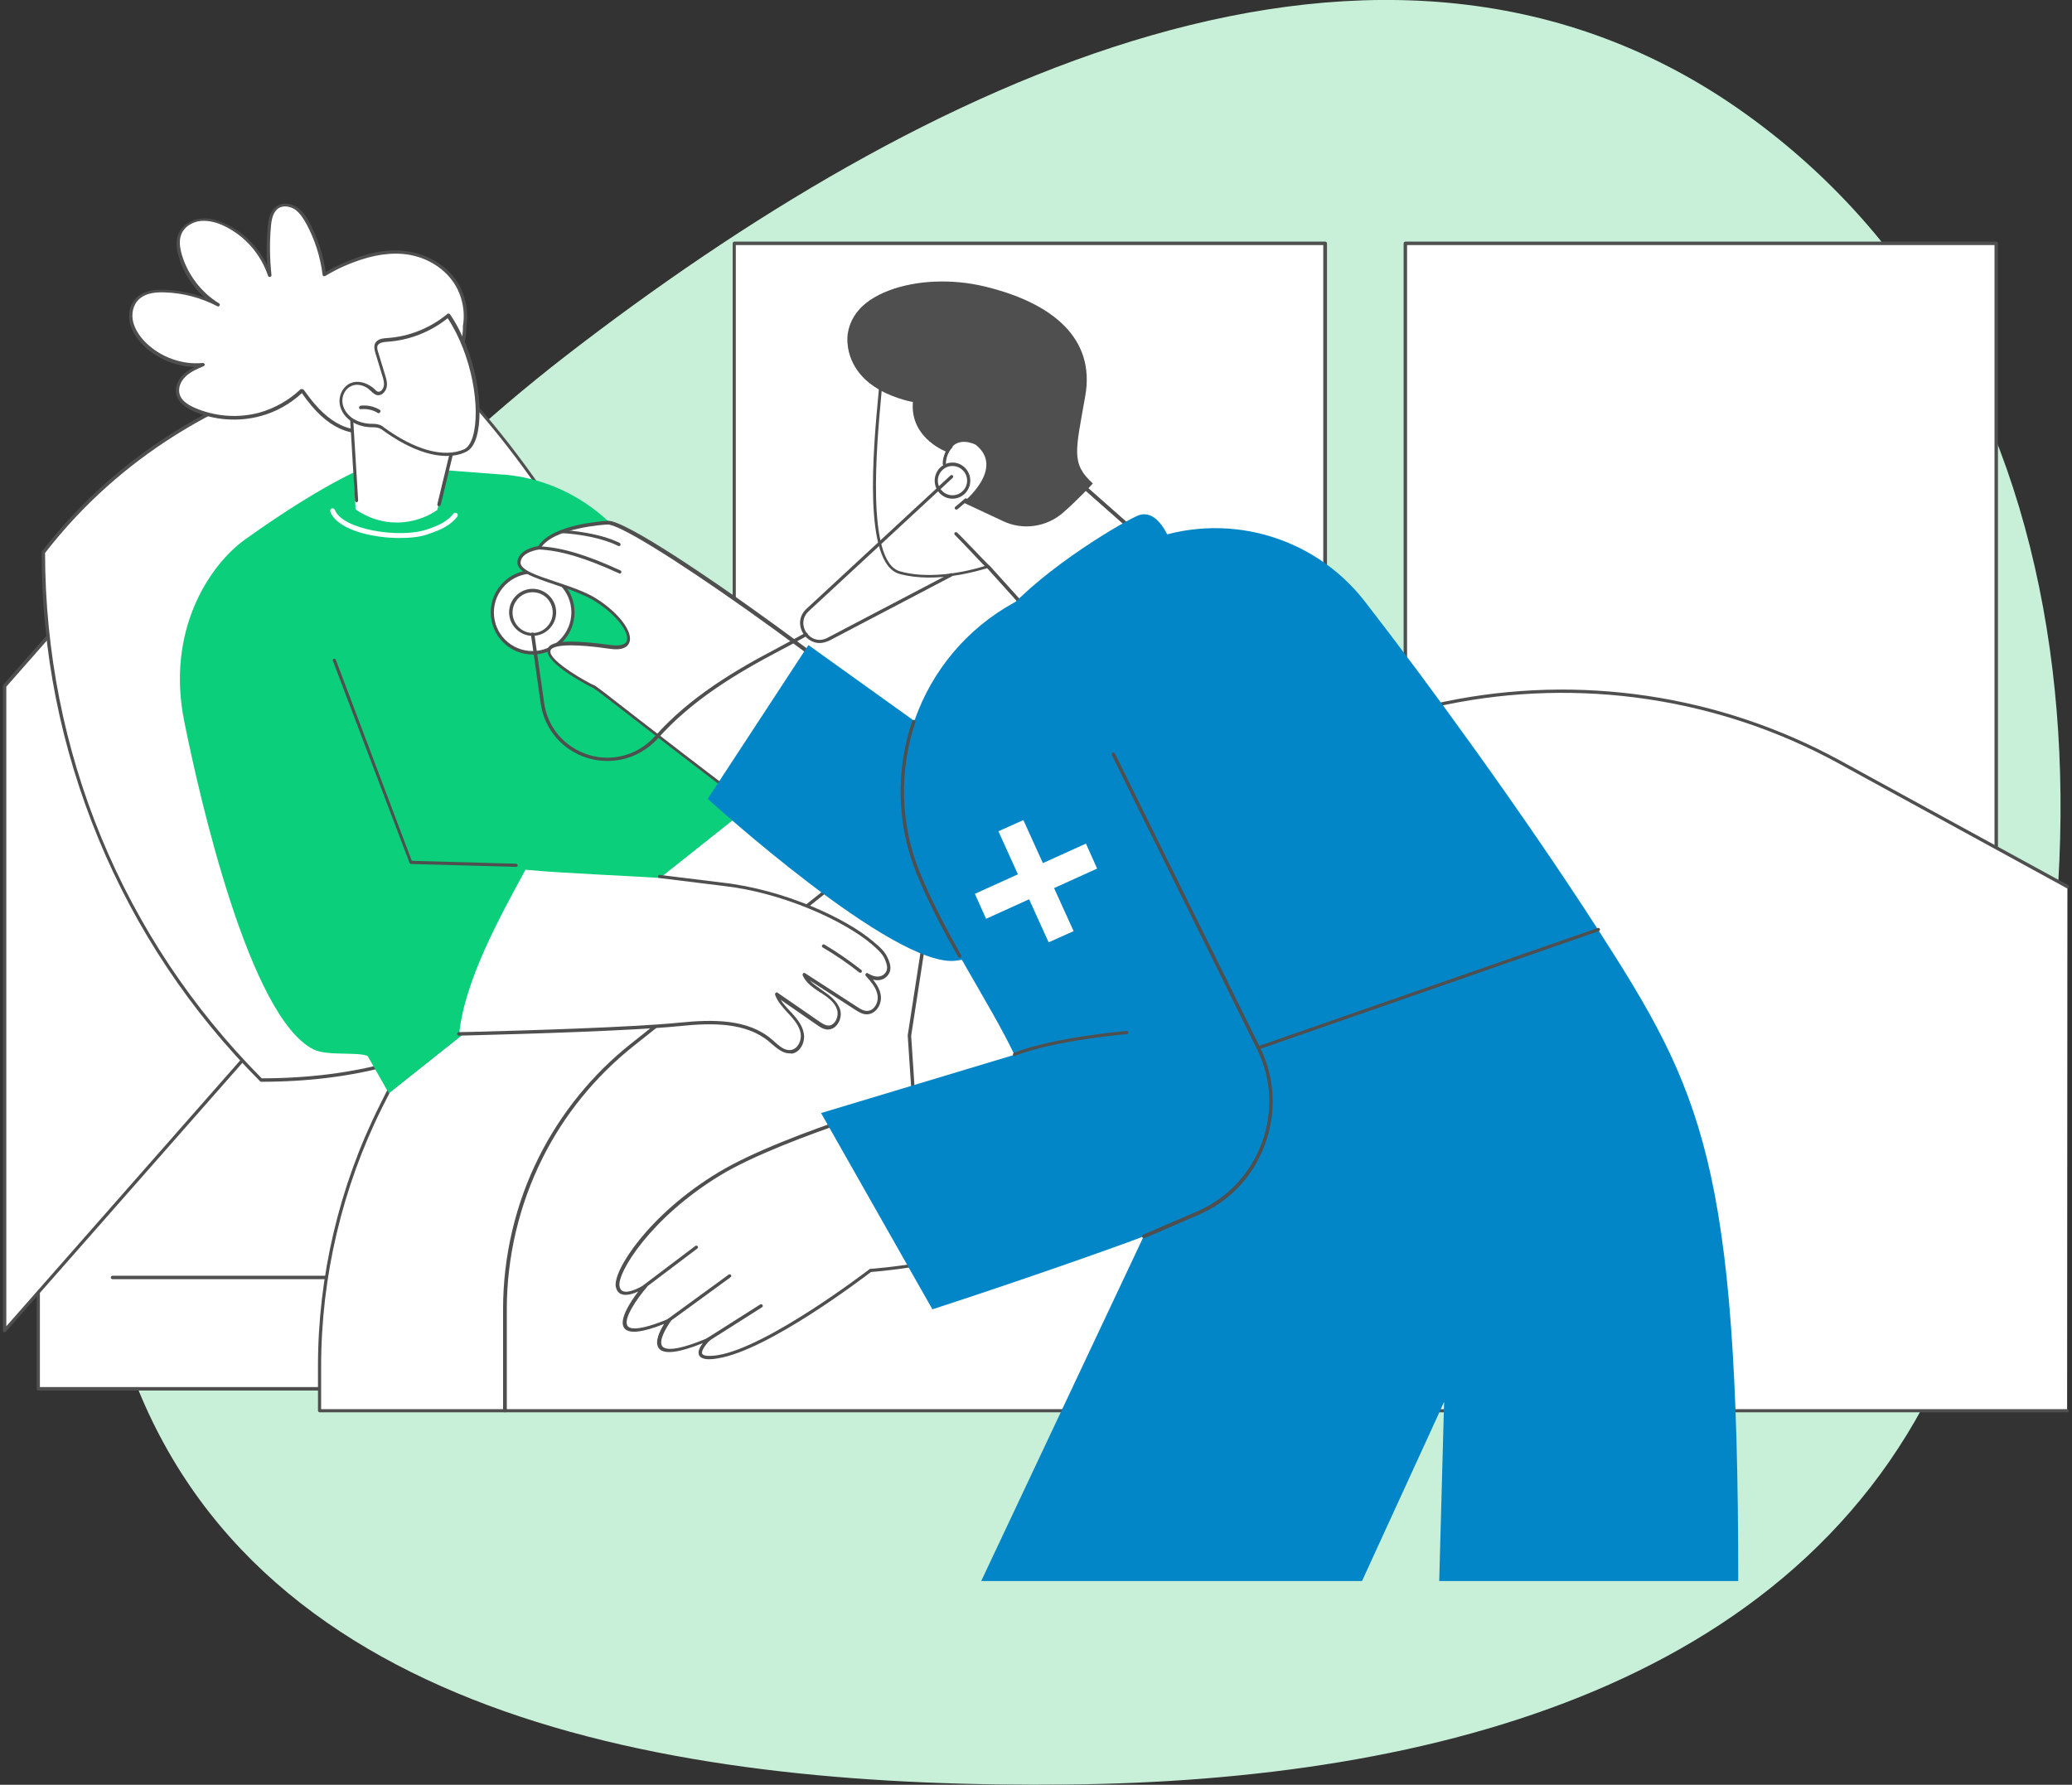 <?xml version="1.0" encoding="utf-8"?>
<!-- Generator: Adobe Illustrator 25.4.1, SVG Export Plug-In . SVG Version: 6.00 Build 0)  -->
<svg version="1.1" id="Layer_1" xmlns="http://www.w3.org/2000/svg" xmlns:xlink="http://www.w3.org/1999/xlink" x="0px" y="0px"
	 viewBox="0 0 722 622" style="enable-background:new 0 0 722 622;" xml:space="preserve">
<rect x="0" y="0" width="722" height="622" fill="#333333" stroke="none"/>
<style type="text/css">
	.st0{fill-rule:evenodd;clip-rule:evenodd;fill:#C8F0D9;}
	.st1{clip-path:url(#SVGID_00000096037926638229065450000002151175547067303344_);}
	.st2{fill:#FFFFFF;}
	.st3{fill:#4F4F4F;}
	.st4{fill:#0BCF7B;}
	.st5{fill:#0386C8;}
</style>
<path class="st0" d="M372.3,621.9c126.4-1.3,259.9-34.7,307.8-153c60.1-148.6,57.5-336.8-72.1-429.4C481.8-50.7,320,29,197.3,123.9
	C86.3,209.9-2,342.1,44.8,475.4C89.1,601.2,240.4,623.3,372.3,621.9z"/>
<g>
	<defs>
		<rect id="SVGID_1_" x="1" y="71" width="720" height="480"/>
	</defs>
	<clipPath id="SVGID_00000036956513064834512800000016904598758669814971_">
		<use xlink:href="#SVGID_1_"  style="overflow:visible;"/>
	</clipPath>
	<g style="clip-path:url(#SVGID_00000036956513064834512800000016904598758669814971_);">
		<path class="st2" d="M695.6,84.8H489.7v232.9h205.9V84.8z"/>
		<path class="st3" d="M695.6,318.3H489.7c-0.3,0-0.6-0.3-0.6-0.6V84.8c0-0.3,0.3-0.6,0.6-0.6h205.9c0.3,0,0.6,0.3,0.6,0.6v232.9
			C696.1,318,695.9,318.3,695.6,318.3z M490.3,317.1H695V85.4H490.3V317.1z"/>
		<path class="st2" d="M461.7,84.8H255.9v232.9h205.9V84.8z"/>
		<path class="st3" d="M461.7,318.3H255.9c-0.3,0-0.6-0.3-0.6-0.6V84.8c0-0.3,0.3-0.6,0.6-0.6h205.9c0.3,0,0.6,0.3,0.6,0.6v232.9
			C462.3,318,462.1,318.3,461.7,318.3z M256.4,317.1h204.7V85.4H256.4V317.1z"/>
		<path class="st2" d="M214.1,329.7H13.4V484h200.8V329.7z"/>
		<path class="st3" d="M214.1,484.6H13.4c-0.3,0-0.6-0.3-0.6-0.6V329.7c0-0.3,0.3-0.6,0.6-0.6h200.8c0.3,0,0.6,0.3,0.6,0.6V484
			C214.7,484.4,214.4,484.6,214.1,484.6L214.1,484.6z M13.9,483.5h199.6V330.3H13.9L13.9,483.5L13.9,483.5z"/>
		<path class="st3" d="M160,445.8H39.2c-0.3,0-0.6-0.3-0.6-0.6s0.3-0.6,0.6-0.6H160c0.3,0,0.6,0.3,0.6,0.6S160.3,445.8,160,445.8z"
			/>
		<path class="st3" d="M134.1,484.6H13.4c-0.3,0-0.6-0.3-0.6-0.6c0-0.3,0.3-0.6,0.6-0.6h120.8c0.3,0,0.6,0.3,0.6,0.6
			C134.7,484.3,134.5,484.6,134.1,484.6z"/>
		<path class="st2" d="M1.6,463.7l125.3-142.5V96.7L1.6,239.1V463.7z"/>
		<path class="st3" d="M1.6,464.3c-0.1,0-0.1,0-0.2,0C1.1,464.2,1,464,1,463.7V239.1c0-0.1,0.1-0.3,0.1-0.4L126.5,96.3
			c0.2-0.2,0.4-0.2,0.6-0.2s0.4,0.3,0.4,0.5v224.6c0,0.1-0.1,0.3-0.1,0.4L2,464.1C1.9,464.2,1.7,464.3,1.6,464.3L1.6,464.3z
			 M2.2,239.3v222.9l124.2-141.2V98.2L2.2,239.3L2.2,239.3z"/>
		<path class="st2" d="M15.1,192.5c0,69,27.3,135.1,75.9,183.9c68.7,0,104.6-32.9,153.2-81.7c0,0-21.3-100.5-96-171.8
			C148.2,122.9,68.2,123.9,15.1,192.5L15.1,192.5z"/>
		<path class="st3" d="M91,377c-0.2,0-0.3-0.1-0.4-0.2c-24.2-24.3-43.2-52.8-56.3-84.5c-13.1-31.8-19.8-65.3-19.8-99.7
			c0-0.1,0-0.3,0.1-0.4c27.5-35.6,62.3-52.6,86.7-60.7c26.4-8.8,46.6-9.1,46.8-9.1h0c0.2,0,0.3,0.1,0.4,0.2
			c38.6,36.9,62.7,81.7,76.1,112.8c14.5,33.7,20,59,20,59.3c0,0.2,0,0.4-0.2,0.5c-24.7,24.7-45.4,44.8-69.1,59.2
			C149.9,369.8,123.1,377,91,377L91,377z M15.7,192.7c0.1,69.1,26.9,134.1,75.5,183.1c66.5-0.1,101.9-30.8,152.3-81.3
			c-0.7-3-6.3-27.2-19.9-58.8c-13.3-31-37.3-75.5-75.7-112.2c-2.3,0.1-21.5,0.9-46.3,9.1C77.5,140.6,43,157.5,15.7,192.7L15.7,192.7
			z"/>
		<path class="st2" d="M720.4,309l-79.6-43.5c-41.9-22.9-90.5-30.1-137.2-20.4l-168.8,35.1l-29.7-7.7c-16.2-4.2-33.5-0.6-46.6,9.9
			l-123.1,97.9l-2.7,5.4c-14.1,28.1-21.4,59-21.4,90.4v15.5h609L720.4,309L720.4,309z"/>
		<path class="st3" d="M720.4,492.2h-609c-0.3,0-0.6-0.3-0.6-0.6v-15.5c0-31.3,7.4-62.7,21.4-90.7l2.7-5.4c0-0.1,0.1-0.1,0.2-0.2
			l123.1-97.9c13.2-10.5,30.8-14.2,47.1-10l29.5,7.7l168.7-35.1c46.8-9.7,95.6-2.4,137.6,20.5l79.6,43.5c0.3,0.2,0.4,0.5,0.2,0.8
			c-0.2,0.3-0.5,0.4-0.8,0.2L640.6,266c-41.7-22.8-90.3-30-136.8-20.4L335,280.8c-0.1,0-0.2,0-0.3,0L305,273
			c-15.9-4.1-33.2-0.5-46.1,9.8l-123,97.8l-2.7,5.3c-13.9,27.8-21.3,59-21.3,90.2v15h608.4c0.3,0,0.6,0.3,0.6,0.6
			C721,491.9,720.7,492.2,720.4,492.2L720.4,492.2z"/>
		<path class="st3" d="M175.9,492.2c-0.3,0-0.6-0.3-0.6-0.6v-35.4c0-18.3,4.3-36.7,12.5-53c7.6-15.2,18.7-28.9,32.1-39.5L327.7,278
			c0.2-0.2,0.6-0.2,0.8,0.1c0.2,0.3,0.2,0.6-0.1,0.8l-107.7,85.7c-13.2,10.5-24.2,24-31.7,39.1c-8.1,16.2-12.4,34.4-12.4,52.5v35.4
			C176.5,491.9,176.3,492.2,175.9,492.2L175.9,492.2z"/>
		<path class="st3" d="M322.5,445.7c-0.3,0-0.6-0.2-0.6-0.5l-5.6-84.3c0,0,0-0.1,0-0.1l11.2-72.6c0-0.3,0.3-0.5,0.7-0.5
			c0.3,0,0.5,0.3,0.5,0.7l-11.2,72.6l5.6,84.3C323.1,445.5,322.8,445.7,322.5,445.7C322.5,445.7,322.5,445.7,322.5,445.7
			L322.5,445.7z"/>
		<path class="st4" d="M263.3,279.5l-37.4-78.7c-9.2-19.5-27.8-33.1-49.2-35.3c-0.5-0.1-1.1-0.1-1.6-0.1l-45.5-3.5
			c0,0-14.4,4.8-44.2,26.1c-12.4,8.9-27.6,31.7-21.2,63.4c5.5,27.4,22.8,103.1,45,114.3c4.8,2.4,15.3,0.8,18.9,2.3l7.4,13
			L263.3,279.5L263.3,279.5z"/>
		<path class="st3" d="M179.9,302.1C179.9,302.1,179.8,302.1,179.9,302.1l-36.7-1c-0.2,0-0.4-0.2-0.5-0.4L116,230.3
			c-0.1-0.3,0-0.6,0.3-0.7c0.3-0.1,0.6,0,0.7,0.3l26.5,70.1l36.3,1c0.3,0,0.6,0.3,0.6,0.6C180.4,301.8,180.2,302.1,179.9,302.1
			L179.9,302.1z"/>
		<path class="st3" d="M258.6,282.9c-0.2,0-0.4-0.1-0.5-0.3l-51.7-84.4c-0.2-0.3-0.1-0.6,0.2-0.8c0.3-0.2,0.6-0.1,0.8,0.2l51.7,84.4
			c0.2,0.3,0.1,0.6-0.2,0.8C258.8,282.9,258.7,282.9,258.6,282.9L258.6,282.9z"/>
		<path class="st2" d="M306.3,346.8c-0.4-2.8-2.4-5-4.3-7.1c2.5,1.5,4.8,1.7,6.5,0.1c1.7-1.6,1.1-3.7,0.2-5.8
			c-1-2.1-2.8-3.8-4.6-5.2c-19.7-15.8-45.8-20.7-71-22.6c-13.5-1-36.5-1.8-50-3.1c-8.9,16.4-21.3,38.8-23.1,57.3
			c17.6-0.5,59.3-1.6,76.8-3.3c11-1.1,23.3-1.6,31.7,5.6c2.2,1.9,4.5,4.3,7.3,3.9c2.7-0.5,4.2-3.7,3.8-6.4c-0.4-2.7-2.3-5-4.1-7
			c-1.9-2-3.8-4-4.8-6.6c4.8,3.3,9.6,6.7,14.5,10c1,0.7,2.1,1.4,3.3,1.5c2.9,0.2,4.7-3.5,3.8-6.3c-0.9-2.8-3.4-4.6-5.8-6.2
			c-2.4-1.6-5-3.3-6.2-5.9c6,3.9,12.1,7.8,18.1,11.7c1.1,0.7,2.3,1.5,3.7,1.5C304.9,352.9,306.7,349.6,306.3,346.8L306.3,346.8z"/>
		<path class="st3" d="M275.1,367.1c-2.4,0-4.4-1.8-6.2-3.3c-0.3-0.2-0.6-0.5-0.8-0.7c-8-6.8-19.8-6.7-31.3-5.5
			c-16.1,1.6-52.4,2.7-72,3.2l-4.9,0.1c-0.3,0-0.6-0.2-0.6-0.6c0-0.3,0.2-0.6,0.6-0.6l4.9-0.1c19.5-0.5,55.9-1.6,71.9-3.2
			c11.8-1.2,23.9-1.3,32.2,5.8c0.3,0.2,0.6,0.5,0.8,0.7c1.9,1.7,3.8,3.4,6,3c2.3-0.4,3.7-3.3,3.3-5.7c-0.4-2.6-2.3-4.8-4-6.7
			l-0.5-0.5c-1.7-1.9-3.5-3.8-4.4-6.3c-0.1-0.2,0-0.5,0.2-0.7c0.2-0.2,0.5-0.2,0.7,0l14.5,10c0.9,0.6,1.9,1.3,3,1.4
			c0.9,0.1,1.8-0.4,2.4-1.2c0.9-1.2,1.2-2.9,0.8-4.3c-0.8-2.6-3.2-4.3-5.6-5.9L286,346c-2.4-1.6-5.1-3.3-6.3-6.1
			c-0.1-0.2,0-0.5,0.2-0.7c0.2-0.2,0.5-0.2,0.7,0l18.1,11.7c1.2,0.8,2.2,1.4,3.4,1.4c1.2,0,2-0.6,2.5-1.2c1-1.1,1.4-2.7,1.2-4.2
			c-0.4-2.7-2.5-5-4.1-6.8c-0.2-0.2-0.2-0.5,0-0.8c0.2-0.2,0.5-0.3,0.7-0.1c2.5,1.5,4.4,1.5,5.8,0.2c1.4-1.4,1-3,0.1-5.2
			c-0.9-2-2.7-3.5-4.4-5l-0.1-0.1c-9.5-8.1-31-18.1-52.1-20.4l-21.9-2.7c-0.3,0-0.5-0.3-0.5-0.6c0-0.3,0.3-0.5,0.6-0.5l21.9,2.7
			c21.3,2.4,43.1,12.4,52.7,20.7l0.1,0.1c1.8,1.5,3.7,3.1,4.7,5.4c1,2.1,1.7,4.5-0.3,6.5c-0.9,0.9-2.4,1.7-4.8,1.1
			c1.3,1.6,2.4,3.4,2.7,5.4c0.3,1.8-0.3,3.8-1.5,5.1c-0.9,1-2.1,1.6-3.4,1.6c-1.5,0-2.9-0.9-4-1.6l-15.8-10.2
			c1.2,1.3,2.8,2.3,4.3,3.4l0.1,0.1c2.4,1.6,5.1,3.6,6.1,6.5c0.6,1.7,0.2,3.9-1,5.4c-0.9,1.2-2.1,1.7-3.4,1.7
			c-1.4-0.1-2.6-0.9-3.6-1.6l-12.7-8.8c0.9,1.4,2.1,2.7,3.3,4l0.5,0.5c1.8,2,3.8,4.3,4.3,7.3c0.5,2.9-1.1,6.5-4.2,7
			C275.6,367.1,275.4,367.1,275.1,367.1L275.1,367.1z"/>
		<path class="st3" d="M299.8,339c-0.1,0-0.3,0-0.4-0.1c-4-3.2-8.3-6.1-12.7-8.7c-0.3-0.2-0.4-0.5-0.2-0.8c0.2-0.3,0.5-0.4,0.8-0.2
			c4.4,2.6,8.7,5.6,12.8,8.8c0.3,0.2,0.3,0.6,0.1,0.8C300.2,339,300,339,299.8,339L299.8,339z"/>
		<path class="st2" d="M158.5,98.2c-4.2-6.2-11.2-9.7-18.2-10.3c-7-0.6-14,1.4-20.6,4.3c-2.3,1-4.6,2.2-6.8,3.6
			c-0.8-6.2-2.7-12.3-5.6-17.8c-1.1-2-2.3-4-4.2-5.3c-1.9-1.3-4.5-1.7-6.4-0.4c-2.1,1.4-2.7,4.3-2.9,6.8c-0.5,5.7-0.4,11.4,0.2,17.1
			c-2.5-7.5-8-13.9-15.1-17.4c-2.8-1.4-5.8-2.3-8.9-2c-3.1,0.3-6.1,2.1-7.3,4.9c-1,2.4-0.6,5.2,0.2,7.6c2.1,7,6.9,13.2,13.1,17.1
			c-5.7-3-12.1-4.7-18.5-4.9c-3.4-0.1-7.2,0.3-9.6,2.8c-2.1,2.1-2.6,5.4-1.9,8.3c0.7,2.9,2.5,5.4,4.6,7.4c5.3,5.2,13,7.9,20.4,7.3
			c-2.3,1-4.7,1.9-6.5,3.7c-1.8,1.7-3,4.3-2.3,6.7c0.7,2.5,3.2,4.1,5.6,5.1c7.2,3.2,15.5,3.8,23,1.7c5.5-1.5,10.6-4.4,14.7-8.3
			c0.2,0.3,0.4,0.5,0.6,0.8c3.5,4.8,7.5,9.4,12.7,11.8c6.7,3.1,14.5,2.2,21-1.3c6.5-3.5,11.8-9.3,16-15.8c3.4-5.3,6.3-11.4,6.2-17.9
			C162.7,108.5,161.4,102.6,158.5,98.2L158.5,98.2z"/>
		<path class="st3" d="M127.3,151.2c-3.2,0-6.2-0.6-9-1.9c-4.5-2.1-8.6-5.9-12.9-12c-0.1-0.1-0.1-0.2-0.2-0.3
			c-4.1,3.8-9.1,6.6-14.4,8c-7.7,2.1-16.1,1.5-23.4-1.7c-3.3-1.5-5.2-3.3-5.9-5.5c-0.7-2.4,0.3-5.3,2.4-7.3c1.1-1.1,2.5-1.9,3.9-2.6
			c-6.6-0.2-13.1-2.9-17.8-7.5c-2.5-2.5-4.1-5.1-4.7-7.7c-0.8-3.3,0-6.7,2.1-8.8c2.1-2.2,5.4-3.1,10.1-2.9c4.7,0.2,9.5,1.1,13.9,2.8
			c-4.3-3.8-7.5-8.8-9.1-14.3c-1-3.3-1-5.9-0.1-8c1.2-2.9,4.2-4.9,7.8-5.3c2.8-0.3,5.9,0.4,9.2,2.1c6.1,3,11,8.1,13.9,14.2
			c-0.3-4.4-0.2-8.9,0.2-13.4c0.2-2.6,0.8-5.7,3.2-7.3c2.2-1.5,5.2-0.8,7,0.4c2,1.4,3.4,3.5,4.4,5.5c2.8,5.3,4.7,11,5.6,17.1
			c1.8-1.1,3.8-2.1,6.1-3.1c7.7-3.4,14.5-4.9,20.8-4.3c7.7,0.7,14.7,4.6,18.7,10.5c3,4.5,4.3,10.5,3.4,15.9c0.1,5.6-2,11.5-6.3,18.2
			c-4.8,7.4-10.3,12.8-16.2,16C135.8,150.1,131.5,151.2,127.3,151.2L127.3,151.2z M105.3,135.6C105.3,135.6,105.3,135.6,105.3,135.6
			c0.2,0,0.4,0.1,0.5,0.2c0.2,0.3,0.4,0.5,0.6,0.8c4.2,5.9,8.2,9.6,12.5,11.6c6.1,2.8,13.7,2.3,20.5-1.3c5.7-3.1,11-8.3,15.8-15.6
			c4.2-6.5,6.2-12.2,6.1-17.6c0,0,0-0.1,0-0.1c0.9-5.1-0.3-10.8-3.2-15.1c-3.8-5.6-10.4-9.4-17.8-10c-6.1-0.5-12.7,0.9-20.3,4.2
			c-2.5,1.1-4.7,2.3-6.7,3.5c-0.2,0.1-0.4,0.1-0.6,0c-0.2-0.1-0.3-0.3-0.3-0.5c-0.8-6.3-2.7-12.2-5.6-17.6c-1-1.8-2.2-3.8-4-5.1
			c-1.5-1-4-1.6-5.8-0.4c-1.9,1.3-2.4,4-2.6,6.4c-0.5,5.6-0.4,11.3,0.2,16.9c0,0.3-0.2,0.6-0.5,0.6c-0.3,0.1-0.6-0.1-0.7-0.4
			c-2.5-7.4-7.8-13.6-14.8-17.1c-3.1-1.6-6-2.2-8.6-2c-3.1,0.3-5.8,2.1-6.8,4.6c-0.8,1.9-0.7,4.2,0.2,7.3c2.1,6.9,6.7,13,12.9,16.8
			c0.3,0.2,0.4,0.5,0.2,0.8c-0.2,0.3-0.5,0.4-0.8,0.2c-5.6-2.9-11.9-4.6-18.3-4.8c-4.3-0.2-7.3,0.7-9.2,2.6
			c-1.8,1.9-2.5,4.8-1.8,7.7c0.6,2.4,2.1,4.9,4.4,7.2c5.2,5.1,12.7,7.8,19.9,7.1c0.3,0,0.5,0.2,0.6,0.4c0.1,0.3-0.1,0.6-0.3,0.7
			c-2.2,0.9-4.5,1.9-6.3,3.6c-1.9,1.8-2.7,4.2-2.1,6.2c0.5,1.9,2.3,3.4,5.2,4.7c7.1,3.1,15.1,3.7,22.6,1.7
			c5.3-1.5,10.3-4.3,14.4-8.2C105,135.6,105.1,135.6,105.3,135.6L105.3,135.6z"/>
		<path class="st2" d="M122,142l1.9,35.5c1.8,1.3,7.1,4.7,14.7,4.6c7-0.1,12-3.1,13.8-4.4c2.1-8.6,4.2-17.3,6.2-25.9L122,142z"/>
		<path class="st3" d="M152.9,176.4c0,0-0.1,0-0.1,0c-0.3-0.1-0.5-0.4-0.4-0.7l5.7-23.6l-35.4-12l2.1,34.3c0,0.3-0.2,0.6-0.5,0.6
			c-0.3,0-0.6-0.2-0.6-0.5l-2.1-35.2c0-0.2,0.1-0.4,0.2-0.5c0.2-0.1,0.4-0.2,0.5-0.1l36.7,12.4c0.3,0.1,0.4,0.4,0.4,0.7l-5.8,24.1
			C153.4,176.2,153.2,176.4,152.9,176.4L152.9,176.4z"/>
		<path class="st2" d="M122.3,133.9c2.4-1,5,0,7,1.5c0.9,0.7,1.5,1.8,2.8,1.6c1-0.2,1.8-1.2,2.1-2.2c0.3-1.3-0.1-2.8-0.5-4.1
			c-0.8-2.6-1.6-5.2-2.4-7.9c-0.3-0.9-0.6-2-0.1-2.9c0.6-1.3,2.4-1.5,3.8-1.6c7.7-0.5,15.3-3.5,21.2-8.5
			c11.7,17.3,12.9,44.1,5.8,47.1c-12,5.2-27.6-7.1-29-8.1c-1.1-0.7-2.4-0.7-3.7-0.7c-2.4-0.1-4.9-0.8-6.9-2.2
			c-2-1.4-3.5-3.7-3.6-6.2C118.7,137.4,120.1,134.9,122.3,133.9L122.3,133.9z"/>
		<path class="st3" d="M155.6,158.9c-6.4,0-14.2-3.1-22.4-9.1c-0.2-0.2-0.4-0.3-0.5-0.3c-0.8-0.5-1.8-0.6-2.9-0.6l-0.5,0
			c-2.8-0.1-5.3-0.9-7.2-2.3c-2.3-1.6-3.7-4.1-3.8-6.6c-0.1-2.8,1.5-5.5,3.9-6.5c2.3-0.9,5-0.4,7.6,1.5c0.3,0.2,0.5,0.5,0.8,0.7
			c0.6,0.6,0.9,0.9,1.5,0.8c0.8-0.1,1.4-1,1.6-1.8c0.3-1.2-0.1-2.6-0.5-3.8l-2.4-7.9c-0.3-1.1-0.6-2.2-0.1-3.3
			c0.8-1.7,3-1.8,4.3-1.9c7.6-0.5,15-3.5,20.9-8.4c0.1-0.1,0.3-0.2,0.5-0.1c0.2,0,0.3,0.1,0.4,0.2c9.1,13.4,12.1,32.8,9.3,42.6
			c-0.8,2.8-2.1,4.7-3.8,5.4C160.3,158.5,158,158.9,155.6,158.9z M124.4,134.1c-0.6,0-1.2,0.1-1.9,0.4c-2,0.8-3.3,3.1-3.2,5.4
			c0.1,2.2,1.4,4.3,3.3,5.7c1.7,1.2,4,2,6.6,2.1l0.5,0c1.1,0,2.4,0.1,3.5,0.8c0.1,0.1,0.3,0.2,0.5,0.4c11,8,20.9,10.7,28,7.7
			c1.3-0.6,2.4-2.2,3.1-4.6c2.7-9.4-0.2-28.1-8.8-41.1c-6,4.8-13.4,7.7-21,8.2c-1.4,0.1-2.9,0.3-3.4,1.3c-0.3,0.7-0.1,1.5,0.2,2.4
			l2.4,7.9c0.4,1.3,0.9,2.8,0.5,4.4c-0.3,1.1-1.2,2.4-2.5,2.6c-1.2,0.2-1.9-0.5-2.6-1.1c-0.2-0.2-0.4-0.4-0.7-0.6
			C128.2,135.2,126.4,134.1,124.4,134.1L124.4,134.1z"/>
		<path class="st3" d="M131.9,144c-0.1,0-0.2,0-0.3-0.1c-1.7-1.1-3.9-1.5-5.9-1.3c-0.3,0-0.6-0.2-0.6-0.5c0-0.3,0.2-0.6,0.5-0.7
			c2.3-0.3,4.7,0.2,6.7,1.4c0.3,0.2,0.4,0.5,0.2,0.8C132.3,143.9,132.1,144,131.9,144L131.9,144z"/>
		<path class="st2" d="M139.3,187.5c-10.1,0-22-3.1-24.2-9.2c-0.2-0.5,0.1-0.9,0.5-1.1c0.4-0.2,0.9,0.1,1.1,0.5
			c2.5,6.8,22.4,10.1,32.1,6.8c4.2-1.4,7.1-2.8,9.2-5.5c0.3-0.4,0.8-0.4,1.2-0.1c0.4,0.3,0.4,0.8,0.1,1.2c-2.4,3-5.5,4.5-10,6
			C146.7,187.1,143.1,187.5,139.3,187.5L139.3,187.5z"/>
		<path class="st2" d="M185.6,227.5c7.8,0,14.1-6.3,14.1-14.1c0-7.8-6.3-14.1-14.1-14.1c-7.8,0-14.1,6.3-14.1,14.1
			C171.5,221.2,177.8,227.5,185.6,227.5z"/>
		<path class="st3" d="M185.6,228.1c-8.1,0-14.6-6.6-14.6-14.7c0-8.1,6.6-14.7,14.6-14.7c8.1,0,14.6,6.6,14.6,14.7
			C200.2,221.5,193.7,228.1,185.6,228.1z M185.6,199.9c-7.4,0-13.5,6.1-13.5,13.5c0,7.5,6,13.5,13.5,13.5c7.4,0,13.5-6.1,13.5-13.5
			C199.1,206,193,199.9,185.6,199.9z"/>
		<path class="st2" d="M185.6,221c4.2,0,7.6-3.4,7.6-7.6c0-4.2-3.4-7.6-7.6-7.6s-7.6,3.4-7.6,7.6C178,217.6,181.4,221,185.6,221z"/>
		<path class="st3" d="M185.6,221.6c-4.5,0-8.2-3.7-8.2-8.2c0-4.5,3.7-8.2,8.2-8.2c4.5,0,8.2,3.7,8.2,8.2
			C193.8,217.9,190.1,221.6,185.6,221.6z M185.6,206.4c-3.9,0-7,3.2-7,7.1c0,3.9,3.2,7.1,7,7.1s7-3.2,7-7.1
			C192.6,209.5,189.5,206.4,185.6,206.4z"/>
		<path class="st2" d="M207.8,209.3c11,7.1,16.1,17.8,4.7,16.2c-43.3-6.2-7.6,13.3-5.7,13.8c1.2,0.3,50.7,39.7,89.9,67.8
			c15.3-32.1,15.7-25.3,26.5-46.3c-26.1-24.3-102.9-79.4-111.6-78.7c0,0-19.3,0.9-23.8,8.7c0,0-6.6,0.8-7,4.9
			C180.2,201.1,198.3,203.2,207.8,209.3L207.8,209.3z"/>
		<path class="st3" d="M296.8,307.7c-0.1,0-0.2,0-0.3-0.1c-26-18.7-56.4-42.2-74.5-56.2c-8.1-6.3-14.5-11.2-15.2-11.6
			c-1.2-0.5-17-8.6-16-13.4c0.4-2,3.2-4.2,22-1.6c3.1,0.4,5.1-0.1,5.6-1.4c1-2.7-3.1-8.8-10.8-13.7c-3.9-2.5-9.5-4.4-14.4-6
			c-7.4-2.5-13.3-4.5-12.9-8c0.4-4,5.9-5.2,7.3-5.4c4.9-7.8,23.3-8.7,24.1-8.8c6.1-0.5,39.6,22.9,49.7,30.1
			c25.6,18.2,50.1,37.3,62.4,48.8c0.2,0.2,0.2,0.5,0.1,0.7c-4.6,9-7.3,12.8-10.1,16.9c-3.7,5.4-7.6,11-16.4,29.4
			c-0.1,0.2-0.2,0.3-0.4,0.3C296.9,307.7,296.8,307.7,296.8,307.7L296.8,307.7z M198.9,224.9c-5.8,0-7,1.2-7.1,1.9
			c-0.8,3.5,13.9,11.6,15.2,12c0.5,0.1,3.3,2.3,15.5,11.8c18,13.9,48.1,37.2,74,55.8c8.6-18,12.5-23.5,16.2-28.9
			c2.8-4,5.4-7.8,9.8-16.4c-12.4-11.5-36.6-30.4-62-48.4c-26-18.4-45.2-30.2-48.9-29.9c-0.2,0-19,1-23.3,8.4
			c-0.1,0.2-0.2,0.3-0.4,0.3c-0.1,0-6.2,0.8-6.5,4.4c-0.3,2.7,5.8,4.7,12.1,6.8c5,1.7,10.6,3.5,14.6,6.1
			c7.6,4.9,12.6,11.5,11.2,15.1c-0.5,1.4-2.1,2.9-6.9,2.2C206.3,225.2,202,224.9,198.9,224.9L198.9,224.9z"/>
		<path class="st3" d="M215.9,199.9c-0.1,0-0.2,0-0.2-0.1c-11.9-5.4-20.2-7.9-27.7-8.3c-0.3,0-0.6-0.3-0.5-0.6
			c0-0.3,0.3-0.6,0.6-0.5c7.7,0.4,16.1,2.9,28.1,8.4c0.3,0.1,0.4,0.5,0.3,0.8C216.3,199.8,216.1,199.9,215.9,199.9L215.9,199.9z"/>
		<path class="st3" d="M215.6,190.3c-0.1,0-0.2,0-0.3-0.1c-5.4-2.7-13.6-4.1-19.4-4.4c-0.3,0-0.6-0.3-0.5-0.6c0-0.3,0.3-0.6,0.6-0.5
			c2.9,0.2,12.8,1,19.9,4.5c0.3,0.1,0.4,0.5,0.3,0.8C216.1,190.2,215.9,190.3,215.6,190.3L215.6,190.3z"/>
		<path class="st5" d="M341.4,267.6l-59.7-42.8l-35.1,53.6c0,0,65,59.2,86.5,56.4c21.5-2.8,45-14.6,45-14.6L341.4,267.6L341.4,267.6
			z"/>
		<path class="st2" d="M329.1,379.7c22.7,6.8,31.6,49.4,29.8,50.2c-23.2,10.6-55.6,12.8-55.6,12.8S268,470,250,472.9
			c-11.5,1.9-3-6.2-3-6.2c-27.9,12-14.1-6.5-14.1-6.5c-28.9,12.1-8.2-11.9-8.2-11.9s-8.4,5.5-9.6,0.3c-1.2-5.2,11.8-25.1,35.4-39.4
			C274.1,394.8,329.1,379.7,329.1,379.7L329.1,379.7z"/>
		<path class="st3" d="M247.1,473.7c-1.9,0-3-0.5-3.5-1.4c-0.6-1.2,0.3-2.9,1.3-4.2c-8.5,3.4-13.6,4-15.3,1.8
			c-1.7-2.2,0.4-6.2,1.8-8.5c-7.8,3.1-12.4,3.5-13.9,1.4c-2-2.8,2.2-9.2,4.9-12.7c-1.8,0.8-4.2,1.6-5.9,0.9c-1-0.4-1.6-1.2-1.9-2.4
			c-1.3-5.6,11.6-25.5,35.7-40c23.4-14.2,78.1-29.4,78.7-29.5c0.1,0,0.2,0,0.3,0c20.4,6.2,29.9,40.8,30.4,49.1c0.1,1.4,0,2-0.5,2.2
			c-22.1,10.1-53,12.7-55.7,12.9c-2.8,2.1-35.8,27.3-53.4,30.1C249,473.6,248,473.7,247.1,473.7L247.1,473.7z M247.1,466
			c0.2,0,0.4,0.1,0.5,0.3c0.2,0.2,0.1,0.5-0.1,0.7c-1.5,1.4-3.3,3.8-2.8,4.8c0.2,0.4,1.1,1.1,5.3,0.5c17.6-2.8,52.6-29.7,53-30
			c0.1-0.1,0.2-0.1,0.3-0.1c0.3,0,32.5-2.3,55.3-12.7c0.4-1.7-2-14.1-7.6-26c-4.2-8.8-11.3-19.9-21.8-23.2
			c-3.3,0.9-55.6,15.6-78.2,29.3c-24.1,14.6-36.2,34.1-35.1,38.8c0.2,0.8,0.6,1.4,1.2,1.6c2.1,0.8,6.1-1.4,7.5-2.3
			c0.2-0.2,0.6-0.1,0.8,0.1c0.2,0.2,0.2,0.5,0,0.8c-3.5,4-8.4,11.2-6.7,13.5c0.7,1,3.5,2,14.3-2.5c0.2-0.1,0.5,0,0.7,0.2
			c0.2,0.2,0.2,0.5,0,0.7c-1.3,1.8-4.4,6.8-2.9,8.7c0.9,1.1,4.1,2.1,16.3-3.1C246.9,466.1,247,466,247.1,466L247.1,466z"/>
		<path class="st3" d="M246.6,467.5c-0.2,0-0.4-0.1-0.5-0.3c-0.2-0.3-0.1-0.6,0.2-0.8l18.6-11.8c0.3-0.2,0.6-0.1,0.8,0.2
			c0.2,0.3,0.1,0.6-0.2,0.8l-18.6,11.8C246.8,467.5,246.7,467.5,246.6,467.5L246.6,467.5z"/>
		<path class="st3" d="M232.9,460.8c-0.2,0-0.4-0.1-0.5-0.2c-0.2-0.3-0.1-0.6,0.1-0.8l21.4-15.6c0.3-0.2,0.6-0.1,0.8,0.1
			c0.2,0.3,0.1,0.6-0.1,0.8l-21.4,15.6C233.2,460.7,233.1,460.8,232.9,460.8z"/>
		<path class="st3" d="M224.7,448.8c-0.2,0-0.3-0.1-0.5-0.2c-0.2-0.3-0.1-0.6,0.1-0.8l18-13.6c0.3-0.2,0.6-0.1,0.8,0.1
			c0.2,0.3,0.1,0.6-0.1,0.8l-18,13.6C225,448.8,224.8,448.8,224.7,448.8L224.7,448.8z"/>
		<path class="st5" d="M320,304.3c-14.3-35.3-0.1-75.8,33.2-94.2c19.8-11,28.3-14.4,46-21.4c27.2-10.8,58.3-2.3,76.3,20.8
			c22.3,28.7,55.6,74.5,81.3,114.4c36.3,56.4,48.9,81.7,48.9,227.1H501.5l1.7-62.4L474.6,551H341.9l56.6-120.1
			c-12.4,4.7-45,16.1-73.6,25.4l-38.8-68.4l67.4-20.3C344.6,349,329.3,327.1,320,304.3L320,304.3z"/>
		<path class="st2" d="M378.4,294l-15,6.8l-6.8-15l-8.7,3.9l6.8,15l-15,6.8l3.9,8.7l15-6.8l6.8,15l8.7-3.9l-6.8-15l15-6.8L378.4,294
			z"/>
		<path class="st3" d="M334.4,333.8c-0.2,0-0.4-0.1-0.5-0.3c-4.5-7.9-10.1-18.3-14.5-29c-6.9-17-7.4-35.9-1.5-53.2
			c0.1-0.3,0.4-0.5,0.7-0.4c0.3,0.1,0.5,0.4,0.4,0.7c-5.8,17.1-5.3,35.7,1.5,52.4c4.3,10.6,10,21,14.4,28.9c0.2,0.3,0.1,0.6-0.2,0.8
			C334.6,333.8,334.5,333.8,334.4,333.8L334.4,333.8z"/>
		<path class="st3" d="M398.5,431.5c-0.2,0-0.4-0.1-0.5-0.4c-0.1-0.3,0-0.6,0.3-0.8l18.8-8.1c10.6-4.6,18.6-13.1,22.6-23.9
			c4-10.9,3.4-22.6-1.8-32.9l-50.5-102.3c-0.1-0.3,0-0.6,0.3-0.8s0.6,0,0.8,0.3L439,364.9c5.3,10.7,5.9,22.7,1.8,33.9
			c-4.1,11.2-12.3,19.9-23.2,24.6l-18.8,8.1C398.7,431.4,398.6,431.5,398.5,431.5L398.5,431.5z"/>
		<path class="st3" d="M353.5,368.1c-0.2,0-0.5-0.1-0.5-0.4c-0.1-0.3,0-0.6,0.3-0.8c14.2-5.5,39-7.6,39.3-7.6c0.3,0,0.6,0.2,0.6,0.5
			c0,0.3-0.2,0.6-0.5,0.6c-0.2,0-24.9,2.1-38.9,7.5C353.7,368.1,353.6,368.1,353.5,368.1L353.5,368.1z"/>
		<path class="st3" d="M438.5,365.7c-0.2,0-0.5-0.1-0.5-0.4c-0.1-0.3,0.1-0.6,0.4-0.7l118.4-41.2c0.3-0.1,0.6,0.1,0.7,0.4
			c0.1,0.3-0.1,0.6-0.4,0.7l-118.4,41.2C438.6,365.7,438.5,365.7,438.5,365.7z"/>
		<path class="st2" d="M366.3,159.6l32.9,29.1l-40.9,24.4l-14.2-15.7c0,0-16.8,6-30.6,2.1c-13.8-3.9-7.5-54.1-6.4-67.6
			C308.1,118.5,350.3,132.1,366.3,159.6L366.3,159.6z"/>
		<path class="st3" d="M358.3,213.6c-0.2,0-0.3-0.1-0.4-0.2l-13.9-15.4c-2.6,0.8-17.9,5.5-30.6,2c-12.8-3.6-9.1-43.5-7.3-62.7
			c0.2-2.2,0.4-4,0.5-5.5c0.2-2.8,2-4.7,5.3-5.4c6.1-1.4,16.7,1.4,27.2,7.1c7,3.8,19.9,12.2,27.8,25.7l32.8,29
			c0.1,0.1,0.2,0.3,0.2,0.5c0,0.2-0.1,0.3-0.3,0.4l-40.9,24.4C358.5,213.6,358.4,213.6,358.3,213.6L358.3,213.6z M344.1,196.8
			c0.2,0,0.3,0.1,0.4,0.2l13.9,15.3l39.8-23.7l-32.3-28.5c0,0-0.1-0.1-0.1-0.1c-12.4-21.4-41.9-35.1-53.8-32.3
			c-2.7,0.6-4.2,2.1-4.4,4.4c-0.1,1.4-0.3,3.3-0.5,5.5c-1.6,17.4-5.4,58.2,6.5,61.5c13.4,3.8,30.1-2,30.3-2.1
			C344,196.8,344,196.8,344.1,196.8L344.1,196.8z"/>
		<path class="st3" d="M358.3,213.6c-0.2,0-0.3-0.1-0.4-0.2l-13.8-15.4c-0.2-0.2-0.2-0.6,0-0.8c0.2-0.2,0.6-0.2,0.8,0l13.5,15
			l39.8-23.7l-32.3-28.5c-0.2-0.2-0.3-0.6-0.1-0.8c0.2-0.2,0.6-0.3,0.8-0.1l32.9,29.1c0.1,0.1,0.2,0.3,0.2,0.5
			c0,0.2-0.1,0.3-0.3,0.4l-40.9,24.4C358.5,213.6,358.4,213.6,358.3,213.6L358.3,213.6z"/>
		<path class="st3" d="M380.8,168.5c0,0-4.7,5.2-10.4,10.2c-5.8,5-14,6.2-20.9,2.9l-13.9-6.5c0,0,14.8-11.8,4.4-20.1
			c0,0-6.6-3.6-9.6,2.7c0,0-13.4-4.6-12.3-17.6c0,0-22.2-3.8-23.3-20.6c-1.1-16.8,24.9-25.4,48.6-19.6c23.7,5.8,38.2,18.2,34.8,37.9
			C374.8,157.3,373.1,161.4,380.8,168.5z"/>
		<path class="st2" d="M305.6,136.6c-0.1,0-0.2,0-0.3-0.1c-3.1-1.9-10.4-7.2-11.1-17.1c-0.3-4.7,1.3-9.1,4.7-12.7
			c5.6-6.1,15.8-9.9,27.3-10.1c0.3,0,0.6,0.2,0.6,0.6c0,0.3-0.2,0.6-0.6,0.6c-11.2,0.2-21.1,3.9-26.5,9.7c-3.1,3.4-4.7,7.5-4.4,11.9
			c0.6,9.3,7.6,14.4,10.5,16.1c0.3,0.2,0.4,0.5,0.2,0.8C306,136.5,305.8,136.6,305.6,136.6L305.6,136.6z"/>
		<path class="st3" d="M344.1,198c-0.1,0-0.3-0.1-0.4-0.2c-1.7-1.6-3.6-3.7-5.5-5.7c-1.9-2-3.9-4.1-5.5-5.7c-0.2-0.2-0.2-0.6,0-0.8
			c0.2-0.2,0.6-0.2,0.8,0c1.7,1.6,3.6,3.7,5.6,5.7c1.9,2,3.9,4.1,5.5,5.7c0.2,0.2,0.2,0.6,0,0.8C344.4,197.9,344.3,198,344.1,198
			L344.1,198z"/>
		<path class="st3" d="M331.7,170.9c-0.3,0-0.5-0.2-0.6-0.5c-0.4-2.9,1.4-5.9,4.2-6.9c0.3-0.1,0.6,0,0.7,0.3c0.1,0.3,0,0.6-0.3,0.7
			c-2.2,0.8-3.7,3.3-3.4,5.7C332.3,170.6,332.1,170.9,331.7,170.9C331.7,170.9,331.7,170.9,331.7,170.9z"/>
		<path class="st3" d="M329.1,162.3c-0.3,0-0.6-0.3-0.6-0.6c0-2.4,0.9-4.7,2.5-6.5c0.2-0.2,0.6-0.2,0.8,0c0.2,0.2,0.2,0.6,0,0.8
			c-1.4,1.5-2.2,3.6-2.2,5.7C329.7,162,329.5,162.3,329.1,162.3L329.1,162.3L329.1,162.3z"/>
		<path class="st3" d="M333.2,177.6c-0.2,0-0.3-0.1-0.4-0.2c-0.2-0.2-0.2-0.6,0.1-0.8l3.3-2.8c0.2-0.2,0.6-0.2,0.8,0.1
			c0.2,0.2,0.2,0.6-0.1,0.8l-3.3,2.8C333.5,177.6,333.3,177.6,333.2,177.6z"/>
		<path class="st5" d="M407.9,189c0,0-4.3-12.8-11.9-9.1c-7.7,3.6-36.2,20.8-48.8,37.4l1.5,13.3L407.9,189z"/>
		<path class="st2" d="M331.9,173.2c3.1,0,5.7-2.5,5.7-5.7s-2.5-5.7-5.7-5.7c-3.1,0-5.7,2.5-5.7,5.7S328.8,173.2,331.9,173.2z"/>
		<path class="st3" d="M331.9,173.8c-3.4,0-6.2-2.8-6.2-6.3s2.8-6.3,6.2-6.3c3.4,0,6.2,2.8,6.2,6.3S335.3,173.8,331.9,173.8z
			 M331.9,162.4c-2.8,0-5.1,2.3-5.1,5.1s2.3,5.1,5.1,5.1c2.8,0,5.1-2.3,5.1-5.1S334.7,162.4,331.9,162.4z"/>
		<path class="st3" d="M285.6,224.1c-2.3,0-4.3-1.3-5.5-3c-1.7-2.4-2.1-6.2,1-9l50.1-46.4c0.2-0.2,0.6-0.2,0.8,0
			c0.2,0.2,0.2,0.6,0,0.8L281.8,213c-2.5,2.3-2.2,5.5-0.8,7.5c1.4,2,4.2,3.4,7.3,1.8l42.9-22.5c0.3-0.1,0.6,0,0.8,0.2
			c0.1,0.3,0,0.6-0.2,0.8l-42.9,22.5C287.7,223.8,286.6,224.1,285.6,224.1z"/>
		<path class="st3" d="M211.7,265.2c-2.3,0-4.6-0.3-6.9-1c-8.8-2.7-15.1-10-16.4-19.1l-3.4-24c0-0.3,0.2-0.6,0.5-0.7
			c0.3,0,0.6,0.2,0.7,0.5l3.4,24c1.2,8.7,7.2,15.6,15.6,18.2c8.3,2.5,17.2,0,23-6.5c12.2-13.7,27.9-23,43-30.9
			c3.4-1.8,9.3-5.1,9.4-5.1c0.3-0.2,0.6-0.1,0.8,0.2c0.2,0.3,0.1,0.6-0.2,0.8c-0.1,0-6,3.4-9.4,5.1c-15,7.9-30.5,17.1-42.6,30.7
			C224.5,262.5,218.2,265.2,211.7,265.2L211.7,265.2z"/>
	</g>
</g>
</svg>
